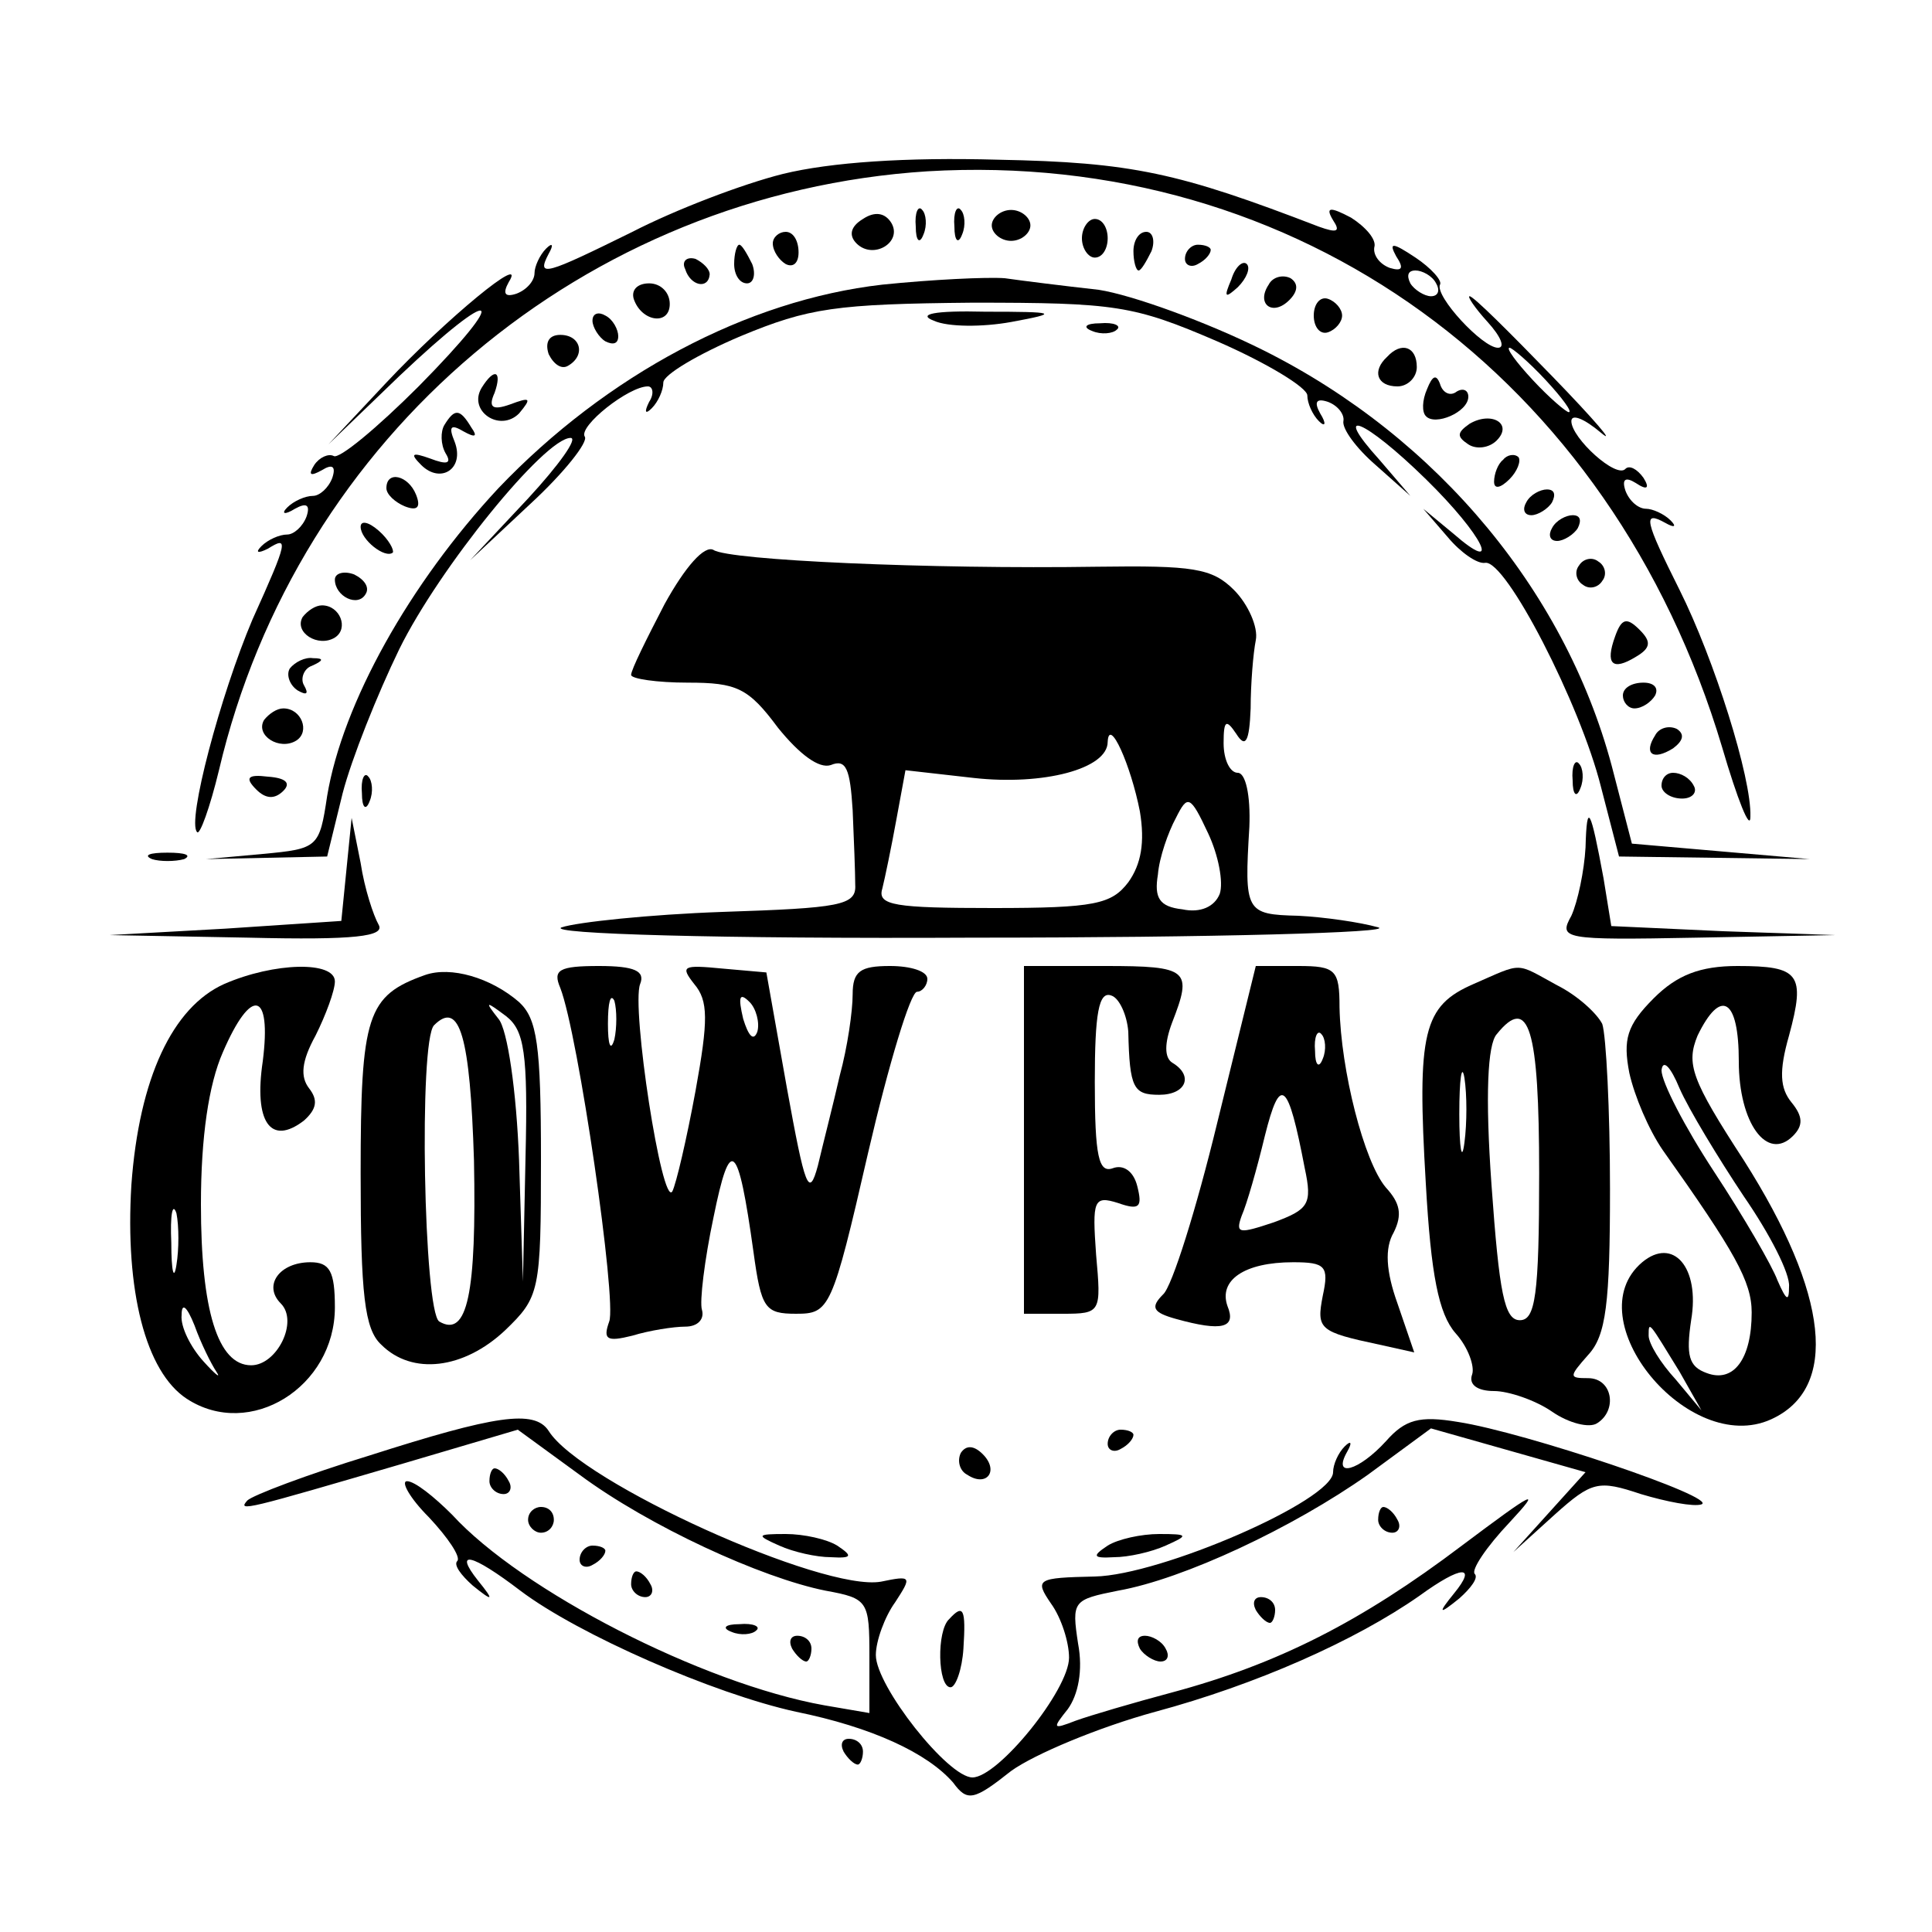 <?xml version="1.0" standalone="no"?>
<!DOCTYPE svg PUBLIC "-//W3C//DTD SVG 20010904//EN"
 "http://www.w3.org/TR/2001/REC-SVG-20010904/DTD/svg10.dtd">
<svg version="1.0" xmlns="http://www.w3.org/2000/svg"
 width="150pt" height="150pt" viewBox="0 0 150 150"
 preserveAspectRatio="xMidYMid meet">

<g transform="translate(0,150) scale(0.1,-0.1)"
fill="#000000" stroke="none">
<path d="M608 1365 c-32 -8 -84 -28 -117 -45 -67 -33 -75 -36 -65 -17 4 7 3 9
-2 4 -5 -5 -9 -14 -9 -19 0 -6 -6 -13 -14 -16 -9 -3 -11 0 -6 9 15 24 -49 -29
-95 -78 l-45 -48 55 53 c76 72 88 66 15 -8 -32 -32 -62 -57 -66 -54 -4 2 -11
-1 -15 -7 -5 -8 -3 -9 6 -4 8 5 11 3 8 -6 -3 -8 -10 -14 -15 -14 -6 0 -15 -4
-20 -9 -5 -5 -2 -6 6 -1 9 5 12 3 9 -6 -3 -8 -10 -14 -15 -14 -6 0 -15 -4 -20
-9 -5 -5 -3 -6 5 -2 16 10 16 7 -12 -55 -25 -59 -51 -157 -43 -165 2 -3 10 19
17 48 61 260 284 448 550 465 287 17 531 -159 617 -447 12 -41 22 -66 22 -54
1 30 -28 122 -55 176 -27 54 -29 62 -11 52 7 -4 9 -3 4 2 -5 5 -14 9 -19 9 -6
0 -13 6 -16 14 -3 9 0 11 8 6 9 -6 11 -4 6 4 -5 7 -11 10 -14 7 -7 -8 -42 24
-42 37 0 6 10 2 23 -9 12 -10 -5 10 -38 44 -33 34 -61 62 -64 62 -2 0 4 -9 14
-20 10 -11 14 -20 8 -20 -12 0 -49 40 -45 49 2 3 -7 13 -19 21 -18 12 -21 12
-15 1 6 -9 5 -12 -5 -9 -8 3 -13 10 -12 16 2 6 -7 16 -18 23 -17 9 -20 8 -14
-2 6 -9 3 -10 -11 -5 -109 42 -145 50 -249 52 -72 2 -130 -2 -167 -11z m507
-85 c3 -5 2 -10 -4 -10 -5 0 -13 5 -16 10 -3 6 -2 10 4 10 5 0 13 -4 16 -10z
m85 -75 c13 -14 21 -25 18 -25 -2 0 -15 11 -28 25 -13 14 -21 25 -18 25 2 0
15 -11 28 -25z"/>
<path d="M670 1330 c-10 -6 -11 -13 -5 -19 13 -13 36 1 27 16 -5 8 -13 9 -22
3z"/>
<path d="M711 1324 c0 -11 3 -14 6 -6 3 7 2 16 -1 19 -3 4 -6 -2 -5 -13z"/>
<path d="M741 1324 c0 -11 3 -14 6 -6 3 7 2 16 -1 19 -3 4 -6 -2 -5 -13z"/>
<path d="M770 1325 c0 -6 7 -12 15 -12 8 0 15 6 15 12 0 6 -7 12 -15 12 -8 0
-15 -6 -15 -12z"/>
<path d="M840 1315 c0 -8 5 -15 10 -15 6 0 10 7 10 15 0 8 -4 15 -10 15 -5 0
-10 -7 -10 -15z"/>
<path d="M600 1311 c0 -6 5 -13 10 -16 6 -3 10 1 10 9 0 9 -4 16 -10 16 -5 0
-10 -4 -10 -9z"/>
<path d="M880 1305 c0 -8 2 -15 4 -15 2 0 6 7 10 15 3 8 1 15 -4 15 -6 0 -10
-7 -10 -15z"/>
<path d="M570 1295 c0 -8 4 -15 10 -15 5 0 7 7 4 15 -4 8 -8 15 -10 15 -2 0
-4 -7 -4 -15z"/>
<path d="M920 1299 c0 -5 5 -7 10 -4 6 3 10 8 10 11 0 2 -4 4 -10 4 -5 0 -10
-5 -10 -11z"/>
<path d="M532 1291 c4 -13 18 -16 19 -4 0 4 -5 9 -11 12 -7 2 -11 -2 -8 -8z"/>
<path d="M956 1283 c-6 -14 -5 -15 5 -6 7 7 10 15 7 18 -3 3 -9 -2 -12 -12z"/>
<path d="M685 1279 c-105 -12 -214 -70 -298 -158 -69 -74 -121 -167 -133 -239
-6 -40 -7 -41 -50 -45 l-44 -4 47 1 47 1 12 49 c7 27 27 77 44 112 31 63 113
164 133 164 6 0 -9 -21 -33 -47 l-45 -48 47 44 c26 24 45 48 42 52 -5 8 34 39
49 39 4 0 5 -6 1 -12 -4 -8 -3 -10 2 -5 5 5 9 14 9 20 0 6 27 22 60 36 53 22
74 25 180 26 111 0 125 -2 190 -30 39 -17 70 -36 70 -42 0 -6 4 -15 9 -20 5
-5 6 -2 1 6 -5 9 -3 12 6 9 8 -3 13 -10 12 -15 -1 -6 10 -21 25 -34 l27 -24
-24 28 c-38 42 -12 32 36 -15 45 -44 60 -76 21 -42 l-23 19 19 -22 c10 -12 23
-21 29 -20 16 3 74 -110 90 -174 l14 -54 74 -1 74 -1 -69 6 -69 6 -14 54 c-35
139 -136 261 -272 329 -44 22 -102 43 -128 47 -27 3 -59 7 -73 9 -14 1 -56 -1
-95 -5z"/>
<path d="M985 1279 c-10 -15 3 -25 16 -12 7 7 7 13 1 17 -6 3 -14 1 -17 -5z"/>
<path d="M492 1268 c6 -18 28 -21 28 -4 0 9 -7 16 -16 16 -9 0 -14 -5 -12 -12z"/>
<path d="M1020 1255 c0 -9 5 -15 11 -13 6 2 11 8 11 13 0 5 -5 11 -11 13 -6 2
-11 -4 -11 -13z"/>
<path d="M460 1251 c0 -5 5 -13 10 -16 6 -3 10 -2 10 4 0 5 -4 13 -10 16 -5 3
-10 2 -10 -4z"/>
<path d="M725 1251 c11 -5 38 -5 60 -1 38 7 36 8 -20 8 -40 1 -53 -2 -40 -7z"/>
<path d="M848 1243 c7 -3 16 -2 19 1 4 3 -2 6 -13 5 -11 0 -14 -3 -6 -6z"/>
<path d="M426 1225 c4 -8 10 -12 15 -9 14 8 10 24 -6 24 -9 0 -12 -6 -9 -15z"/>
<path d="M1077 1223 c-12 -11 -8 -23 8 -23 8 0 15 7 15 15 0 16 -12 20 -23 8z"/>
<path d="M374 1199 c-11 -18 14 -35 29 -20 10 12 9 13 -7 7 -14 -5 -17 -2 -12
9 6 17 0 20 -10 4z"/>
<path d="M1108 1198 c-4 -9 -4 -18 -1 -21 7 -8 33 3 33 15 0 5 -4 7 -9 4 -5
-4 -11 -1 -13 6 -3 8 -6 6 -10 -4z"/>
<path d="M345 1170 c-3 -5 -3 -15 1 -22 5 -8 1 -9 -12 -4 -14 5 -16 4 -7 -5
15 -15 34 -3 26 18 -5 12 -3 14 7 8 9 -5 11 -4 6 3 -9 15 -13 15 -21 2z"/>
<path d="M1141 1171 c-10 -7 -10 -10 -1 -16 6 -4 16 -3 22 3 13 13 -4 23 -21
13z"/>
<path d="M1167 1143 c-4 -3 -7 -11 -7 -17 0 -6 5 -5 12 2 6 6 9 14 7 17 -3 3
-9 2 -12 -2z"/>
<path d="M300 1121 c0 -5 7 -11 14 -14 10 -4 13 -1 9 9 -6 15 -23 19 -23 5z"/>
<path d="M1185 1110 c-3 -5 -2 -10 4 -10 5 0 13 5 16 10 3 6 2 10 -4 10 -5 0
-13 -4 -16 -10z"/>
<path d="M280 1091 c0 -10 19 -25 25 -20 1 2 -3 10 -11 17 -8 7 -14 8 -14 3z"/>
<path d="M1205 1090 c-3 -5 -2 -10 4 -10 5 0 13 5 16 10 3 6 2 10 -4 10 -5 0
-13 -4 -16 -10z"/>
<path d="M516 1031 c-14 -27 -26 -51 -26 -55 0 -3 20 -6 44 -6 38 0 47 -4 70
-35 17 -21 32 -32 41 -29 12 5 15 -3 17 -35 1 -23 2 -49 2 -58 1 -16 -12 -18
-103 -21 -57 -2 -113 -8 -125 -12 -12 -5 122 -9 319 -8 187 0 329 4 315 8 -14
4 -42 8 -62 9 -41 1 -42 3 -38 69 1 25 -3 42 -9 42 -6 0 -11 10 -11 23 0 18 2
19 10 7 7 -11 10 -6 11 20 0 19 2 43 4 53 2 10 -6 28 -17 39 -17 17 -32 19
-106 18 -130 -2 -286 5 -298 13 -7 4 -22 -13 -38 -42z m369 -161 c4 -24 1 -41
-9 -55 -13 -17 -26 -20 -105 -20 -76 0 -90 2 -86 15 2 8 7 32 11 54 l7 38 53
-6 c54 -6 104 7 104 28 1 20 18 -18 25 -54z m62 -64 c-4 -10 -15 -15 -29 -12
-18 2 -22 9 -19 27 1 13 8 33 14 44 9 18 11 18 25 -12 8 -17 12 -38 9 -47z"/>
<path d="M1226 1061 c-4 -5 -2 -12 3 -15 5 -4 12 -2 15 3 4 5 2 12 -3 15 -5 4
-12 2 -15 -3z"/>
<path d="M260 1050 c0 -13 18 -22 24 -11 3 5 -1 11 -9 15 -8 3 -15 1 -15 -4z"/>
<path d="M235 1021 c-7 -12 12 -24 25 -16 11 7 4 25 -10 25 -5 0 -11 -4 -15
-9z"/>
<path d="M1254 1006 c-8 -22 -2 -27 16 -16 12 7 12 12 3 21 -10 10 -14 9 -19
-5z"/>
<path d="M225 981 c-3 -5 0 -13 6 -17 7 -4 9 -3 5 4 -3 5 0 13 6 15 9 4 10 6
1 6 -6 1 -14 -3 -18 -8z"/>
<path d="M1260 960 c0 -5 4 -10 9 -10 6 0 13 5 16 10 3 6 -1 10 -9 10 -9 0
-16 -4 -16 -10z"/>
<path d="M205 941 c-7 -12 12 -24 25 -16 11 7 4 25 -10 25 -5 0 -11 -4 -15 -9z"/>
<path d="M1285 929 c-9 -14 -2 -20 14 -10 8 6 9 11 3 15 -6 3 -14 1 -17 -5z"/>
<path d="M1221 894 c0 -11 3 -14 6 -6 3 7 2 16 -1 19 -3 4 -6 -2 -5 -13z"/>
<path d="M199 887 c7 -7 14 -8 21 -1 6 6 2 10 -12 11 -16 2 -18 -1 -9 -10z"/>
<path d="M281 884 c0 -11 3 -14 6 -6 3 7 2 16 -1 19 -3 4 -6 -2 -5 -13z"/>
<path d="M1290 890 c0 -5 7 -10 16 -10 8 0 12 5 9 10 -3 6 -10 10 -16 10 -5 0
-9 -4 -9 -10z"/>
<path d="M1231 842 c-1 -18 -6 -42 -11 -53 -10 -18 -7 -19 97 -17 l108 2 -87
3 -87 4 -6 37 c-10 54 -13 61 -14 24z"/>
<path d="M269 825 l-4 -40 -90 -6 -90 -5 108 -2 c83 -2 106 1 101 10 -4 7 -11
28 -14 48 l-7 35 -4 -40z"/>
<path d="M118 833 c6 -2 18 -2 25 0 6 3 1 5 -13 5 -14 0 -19 -2 -12 -5z"/>
<path d="M174 736 c-40 -18 -66 -73 -72 -156 -5 -82 11 -145 43 -166 49 -32
115 9 115 71 0 28 -4 35 -19 35 -24 0 -37 -18 -23 -32 14 -14 -3 -48 -23 -48
-26 0 -39 43 -39 125 0 52 6 93 17 118 22 51 38 48 31 -7 -7 -47 6 -66 32 -46
10 9 11 16 4 25 -7 9 -6 21 5 41 8 16 15 35 15 42 0 16 -47 15 -86 -2z m-37
-218 c-2 -13 -4 -5 -4 17 -1 22 1 32 4 23 2 -10 2 -28 0 -40z m31 -83 c4 -6
-1 -2 -10 8 -10 11 -18 27 -17 36 0 10 4 7 10 -8 5 -14 13 -30 17 -36z"/>
<path d="M330 743 c-45 -16 -50 -31 -50 -154 0 -94 3 -121 16 -133 24 -24 64
-19 96 11 27 26 28 30 28 133 0 89 -3 109 -17 122 -22 19 -53 28 -73 21z m78
-142 l-2 -96 -3 94 c-2 54 -9 102 -16 110 -11 14 -10 14 6 2 14 -11 17 -28 15
-110z m-40 -2 c2 -103 -5 -138 -27 -125 -12 8 -16 218 -4 230 20 20 28 -9 31
-105z"/>
<path d="M435 733 c14 -36 44 -243 38 -259 -5 -14 -2 -16 18 -11 13 4 32 7 41
7 10 0 15 6 13 13 -2 6 2 39 9 72 13 64 19 59 31 -27 6 -44 9 -48 33 -48 26 0
28 3 56 125 16 69 33 125 38 125 4 0 8 5 8 10 0 6 -13 10 -29 10 -23 0 -29 -4
-29 -22 0 -13 -4 -41 -10 -63 -5 -22 -13 -53 -17 -70 -7 -26 -10 -17 -24 60
l-16 90 -34 3 c-31 3 -33 2 -22 -12 11 -13 11 -28 1 -83 -7 -38 -15 -72 -18
-78 -8 -13 -32 143 -25 161 4 10 -4 14 -32 14 -31 0 -36 -3 -30 -17z m42 -40
c-3 -10 -5 -4 -5 12 0 17 2 24 5 18 2 -7 2 -21 0 -30z m111 6 c-3 -8 -7 -3
-11 10 -4 17 -3 21 5 13 5 -5 8 -16 6 -23z"/>
<path d="M795 615 l0 -135 30 0 c30 0 30 1 26 46 -3 42 -2 46 17 40 17 -6 19
-3 15 13 -3 12 -11 17 -19 14 -11 -4 -14 9 -14 67 0 53 3 71 13 67 6 -2 12
-15 13 -28 1 -44 4 -49 24 -49 21 0 27 15 10 25 -6 4 -6 15 0 31 16 41 13 44
-52 44 l-63 0 0 -135z"/>
<path d="M945 628 c-16 -66 -35 -127 -42 -133 -10 -10 -8 -14 10 -19 36 -10
47 -7 40 10 -7 20 13 34 51 34 25 0 28 -3 23 -26 -5 -26 -3 -28 44 -38 l27 -6
-13 38 c-9 25 -10 43 -3 55 7 14 5 23 -6 35 -17 20 -35 91 -36 140 0 29 -3 32
-32 32 l-33 0 -30 -122z m82 50 c-3 -8 -6 -5 -6 6 -1 11 2 17 5 13 3 -3 4 -12
1 -19z m-14 -85 c6 -28 3 -32 -24 -42 -27 -9 -30 -9 -25 5 4 9 12 37 18 62 12
48 18 43 31 -25z"/>
<path d="M1144 736 c-39 -17 -44 -37 -37 -155 4 -71 10 -101 23 -116 10 -11
15 -26 13 -32 -3 -8 4 -13 17 -13 11 0 32 -7 45 -16 13 -9 29 -13 35 -9 16 10
12 35 -7 35 -15 0 -15 1 0 18 14 15 17 40 17 129 0 61 -3 119 -6 128 -4 8 -19
22 -35 30 -33 18 -26 18 -65 1z m51 -147 c0 -95 -3 -114 -15 -114 -12 0 -16
21 -22 105 -5 70 -3 109 4 117 25 31 33 5 33 -108z m-58 24 c-2 -16 -4 -5 -4
22 0 28 2 40 4 28 2 -13 2 -35 0 -50z"/>
<path d="M1284 725 c-21 -21 -24 -32 -19 -58 4 -18 15 -44 26 -60 56 -79 69
-102 69 -126 0 -36 -14 -55 -35 -47 -14 5 -16 14 -12 41 7 41 -14 65 -38 45
-52 -44 36 -151 100 -122 53 24 45 97 -21 201 -41 63 -45 75 -36 97 18 37 32
29 32 -20 0 -48 22 -78 42 -58 8 8 8 15 -1 26 -9 11 -10 24 -2 52 13 48 8 54
-40 54 -29 0 -47 -7 -65 -25z m70 -154 c20 -29 36 -60 35 -70 0 -12 -2 -11 -9
5 -4 11 -26 49 -49 84 -23 35 -41 70 -41 79 1 9 7 3 14 -14 7 -16 30 -54 50
-84z m-50 -136 l17 -30 -20 24 c-12 13 -21 28 -21 34 0 12 0 11 24 -28z"/>
<path d="M287 370 c-49 -15 -91 -31 -95 -35 -8 -9 -1 -7 122 29 l88 26 48 -35
c54 -40 141 -80 191 -90 33 -6 34 -8 34 -51 l0 -44 -35 6 c-95 17 -235 89
-289 148 -14 14 -29 26 -35 26 -5 0 2 -13 17 -28 15 -16 25 -31 22 -34 -3 -3
3 -11 12 -19 16 -13 17 -12 4 4 -19 24 -5 21 33 -8 45 -34 150 -80 214 -94 59
-12 102 -32 122 -55 11 -15 16 -14 45 9 18 13 68 34 112 46 78 21 155 55 205
90 33 24 45 24 27 2 -13 -16 -12 -17 4 -4 9 8 15 16 12 19 -3 3 9 21 27 40 26
28 19 24 -37 -18 -78 -59 -143 -92 -225 -114 -30 -8 -64 -18 -75 -22 -18 -7
-18 -6 -6 9 8 11 12 30 8 51 -5 33 -4 34 31 41 51 9 136 49 194 90 l49 36 60
-17 60 -17 -28 -31 -28 -31 32 29 c29 26 34 27 67 16 20 -6 41 -10 47 -8 14 5
-137 56 -189 64 -30 5 -41 2 -56 -15 -21 -23 -42 -29 -30 -8 4 7 3 9 -2 4 -5
-5 -9 -14 -9 -20 0 -22 -134 -80 -185 -81 -45 -1 -47 -2 -34 -21 8 -11 14 -30
14 -42 0 -25 -55 -93 -75 -93 -19 0 -75 71 -75 95 0 11 7 30 15 41 13 20 13
21 -11 16 -45 -8 -233 77 -258 117 -11 17 -42 12 -139 -19z"/>
<path d="M860 379 c0 -5 5 -7 10 -4 6 3 10 8 10 11 0 2 -4 4 -10 4 -5 0 -10
-5 -10 -11z"/>
<path d="M746 372 c-3 -6 -1 -14 5 -17 15 -10 25 3 12 16 -7 7 -13 7 -17 1z"/>
<path d="M380 350 c0 -5 5 -10 11 -10 5 0 7 5 4 10 -3 6 -8 10 -11 10 -2 0 -4
-4 -4 -10z"/>
<path d="M410 320 c0 -5 5 -10 10 -10 6 0 10 5 10 10 0 6 -4 10 -10 10 -5 0
-10 -4 -10 -10z"/>
<path d="M1070 320 c0 -5 5 -10 11 -10 5 0 7 5 4 10 -3 6 -8 10 -11 10 -2 0
-4 -4 -4 -10z"/>
<path d="M605 300 c11 -5 29 -9 40 -9 17 -1 17 1 5 9 -8 5 -26 9 -40 9 -23 0
-23 -1 -5 -9z"/>
<path d="M860 300 c-12 -8 -12 -10 5 -9 11 0 29 4 40 9 18 8 18 9 -5 9 -14 0
-32 -4 -40 -9z"/>
<path d="M450 289 c0 -5 5 -7 10 -4 6 3 10 8 10 11 0 2 -4 4 -10 4 -5 0 -10
-5 -10 -11z"/>
<path d="M490 270 c0 -5 5 -10 11 -10 5 0 7 5 4 10 -3 6 -8 10 -11 10 -2 0 -4
-4 -4 -10z"/>
<path d="M975 250 c3 -5 8 -10 11 -10 2 0 4 5 4 10 0 6 -5 10 -11 10 -5 0 -7
-4 -4 -10z"/>
<path d="M737 243 c-10 -9 -9 -53 1 -53 4 0 9 14 10 30 2 31 0 35 -11 23z"/>
<path d="M568 233 c7 -3 16 -2 19 1 4 3 -2 6 -13 5 -11 0 -14 -3 -6 -6z"/>
<path d="M615 220 c3 -5 8 -10 11 -10 2 0 4 5 4 10 0 6 -5 10 -11 10 -5 0 -7
-4 -4 -10z"/>
<path d="M885 220 c3 -5 11 -10 16 -10 6 0 7 5 4 10 -3 6 -11 10 -16 10 -6 0
-7 -4 -4 -10z"/>
<path d="M655 140 c3 -5 8 -10 11 -10 2 0 4 5 4 10 0 6 -5 10 -11 10 -5 0 -7
-4 -4 -10z"/>
</g>
</svg>
